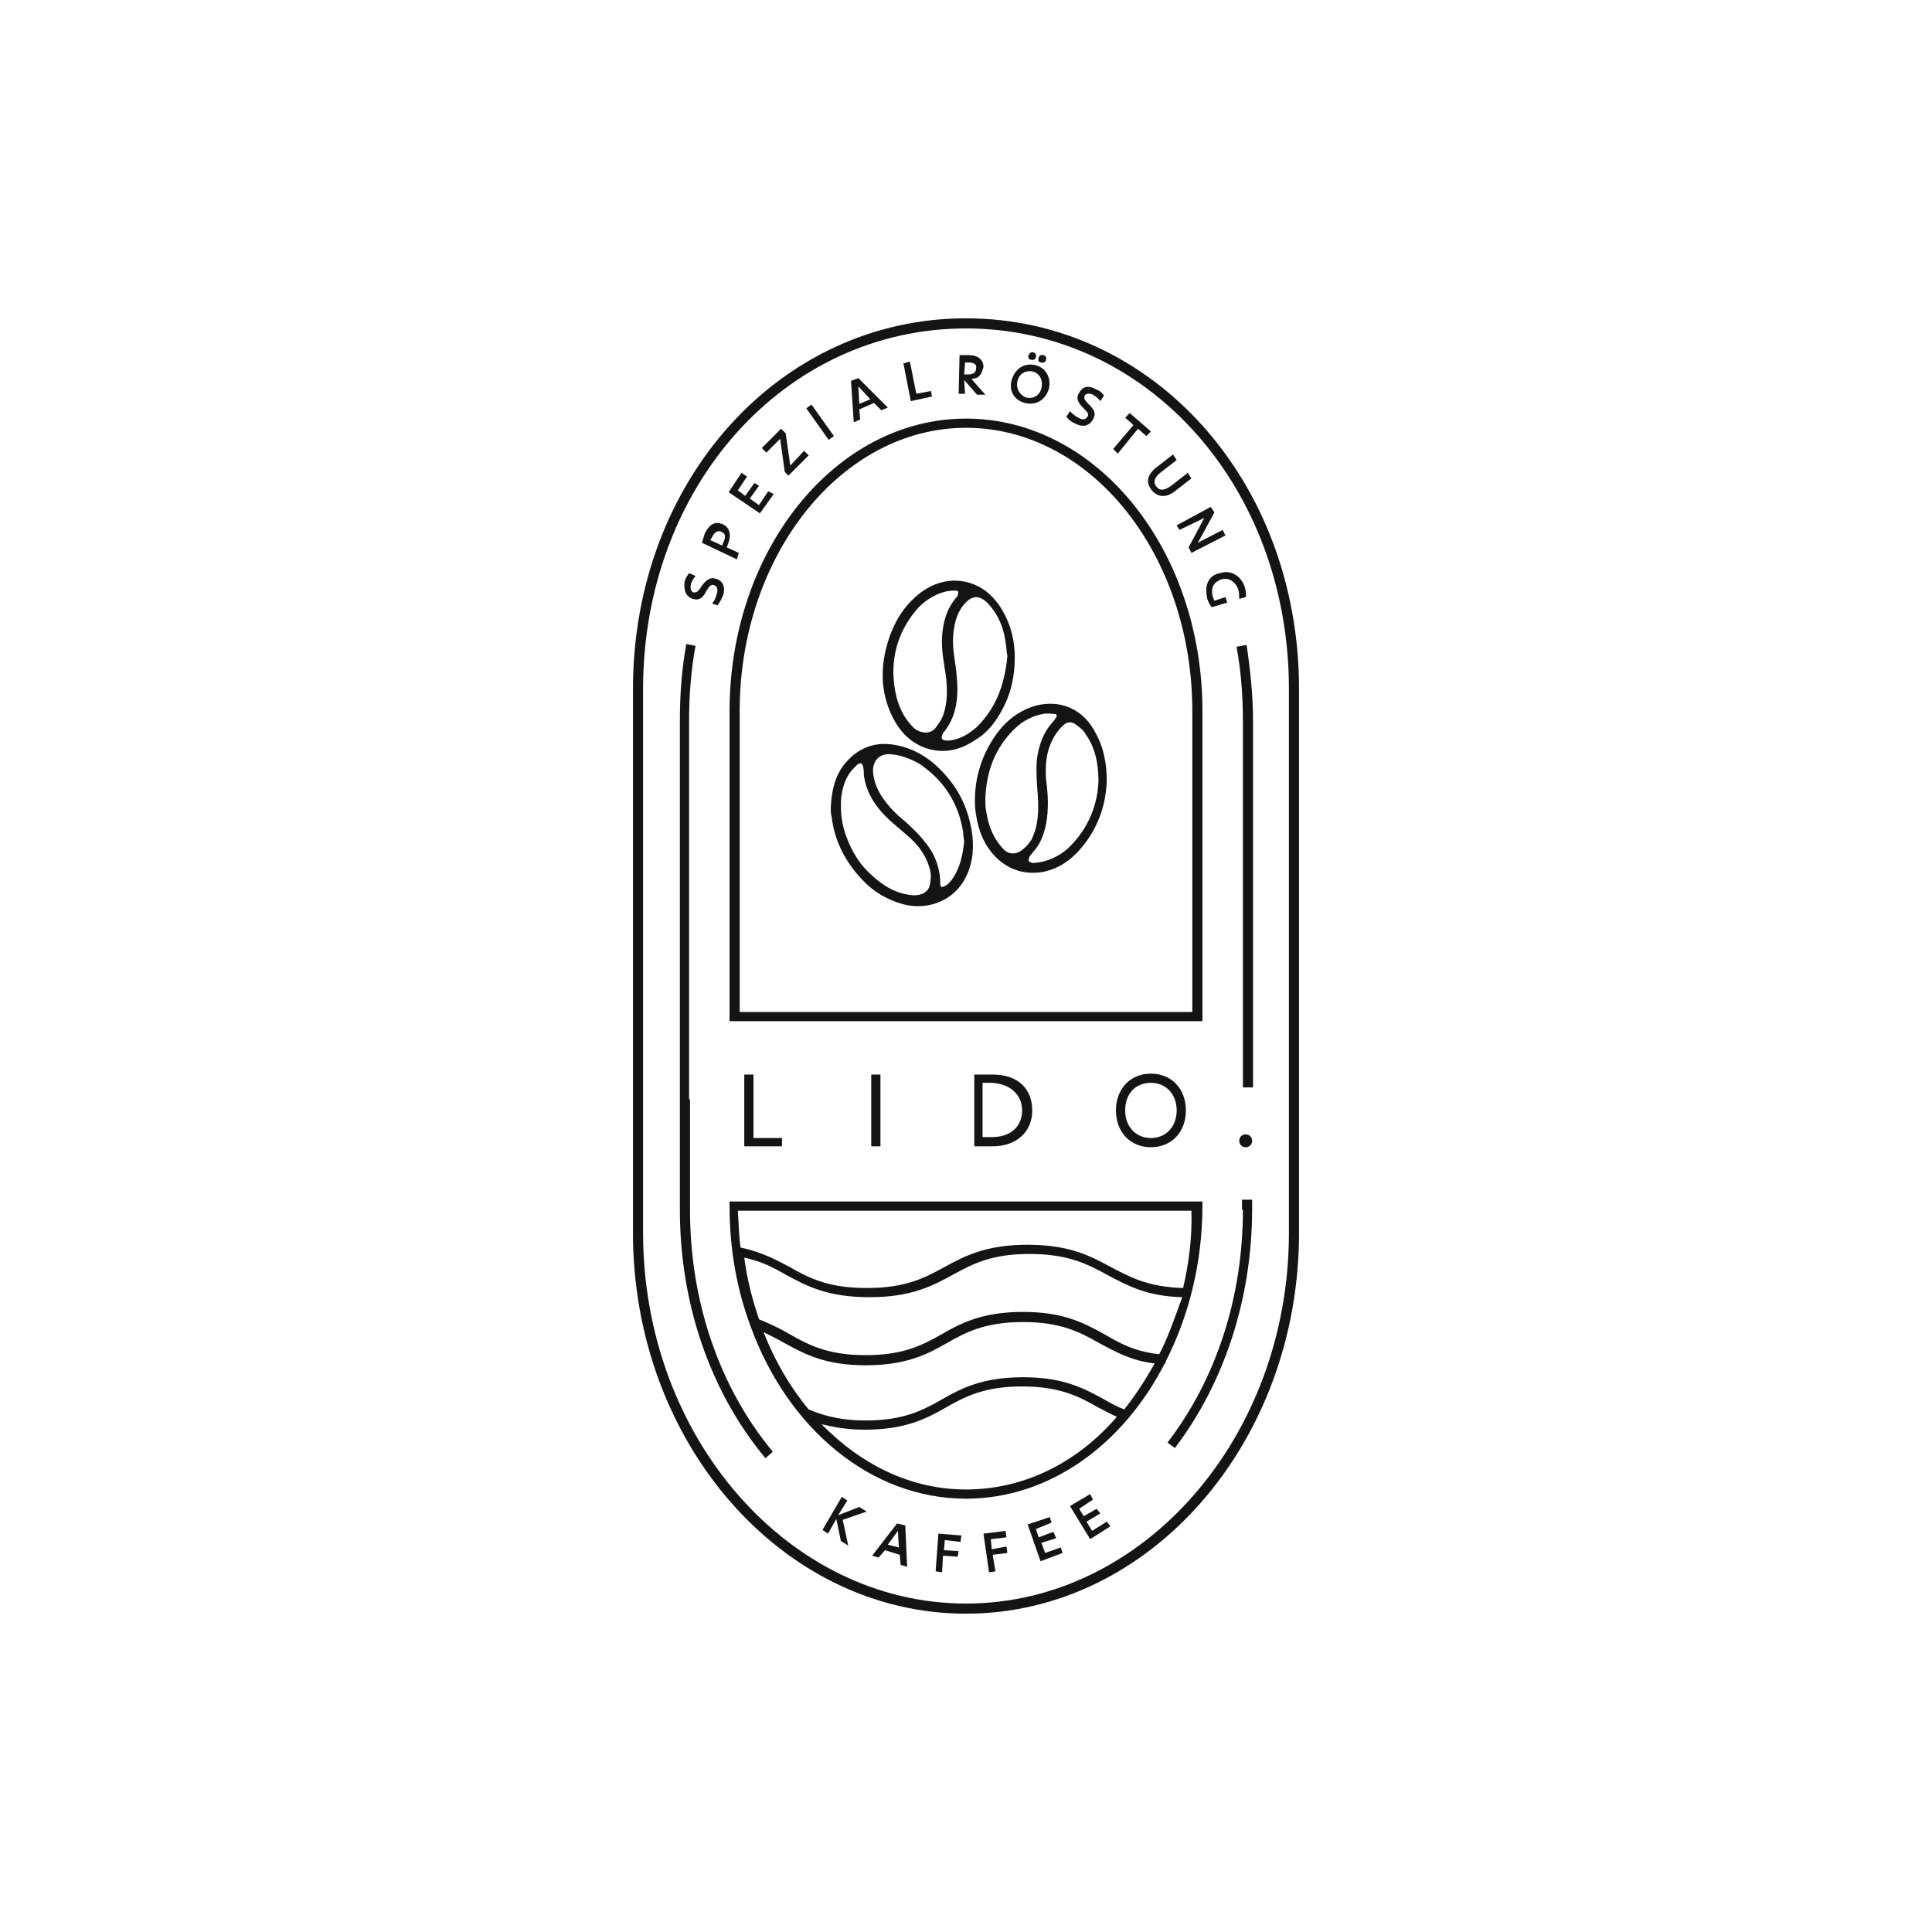 <?xml version="1.0" encoding="utf-8"?>
<!-- Generator: Adobe Illustrator 25.4.1, SVG Export Plug-In . SVG Version: 6.00 Build 0)  -->
<svg version="1.1" id="Ebene_1" xmlns="http://www.w3.org/2000/svg" xmlns:xlink="http://www.w3.org/1999/xlink" x="0px" y="0px"
	 viewBox="0 0 210 210" style="enable-background:new 0 0 210 210;" xml:space="preserve">
<style type="text/css">
	.st0{fill:#FFFFFF;}
	.st1{fill:#141412;}
</style>
<rect class="st0" width="210" height="210"/>
<g>
	<path class="st1" d="M105,34.6c-20.3,0-36.2,17.7-36.2,40.3V134c0,22.8,16.2,41.4,36.2,41.4s36.2-18.6,36.2-41.4V74.9
		C141.2,52.3,125.3,34.6,105,34.6z M140.1,134c0,22.2-15.8,40.3-35.1,40.3S69.9,156.2,69.9,134V74.9c0-22,15.4-39.2,35.1-39.2
		s35.1,17.2,35.1,39.2V134z"/>
	<path class="st1" d="M135.1,131.5c0,9.5-2.9,18.4-8.2,25.3l0.8,0.6c5.4-7.1,8.4-16.3,8.4-26v-1h-1.1V131.5z"/>
	<path class="st1" d="M130.7,77.3c0-17.6-11.5-31.8-25.7-31.8S79.3,59.8,79.3,77.3v33.7h51.4V77.3z M129.6,110H80.4V77.3
		c0-17,11.1-30.8,24.6-30.8c13.6,0,24.6,13.8,24.6,30.8V110z"/>
	<polygon class="st1" points="93.4,163.8 91.1,164.7 92.1,163.1 91.5,162.7 89.4,166.3 90,166.7 90.9,165.1 91.4,167.5 92.2,168 
		91.6,165.2 94.2,164.3 	"/>
	<path class="st1" d="M97.5,165.6l-2.7,3.5l0.7,0.2l0.7-0.8l1.6,0.5l0.1,1.1l0.7,0.2l-0.2-4.5L97.5,165.6z M96.5,167.9l1.1-1.5
		l0.1,1.8L96.5,167.9z"/>
	<polygon class="st1" points="101.7,170.8 102.4,170.9 102.5,169.1 104.1,169.2 104.2,168.6 102.6,168.5 102.7,167.4 104.4,167.6 
		104.5,166.9 102,166.7 	"/>
	<polygon class="st1" points="109.4,168.1 107.8,168.4 107.7,167.3 109.4,167.1 109.3,166.4 106.9,166.7 107.5,170.9 108.2,170.8 
		107.9,169 109.5,168.8 	"/>
	<polygon class="st1" points="113.6,168.8 113.2,167.7 114.8,167.2 114.5,166.5 112.9,167.1 112.6,166.2 114.3,165.5 114.1,164.9 
		111.7,165.7 113.1,169.7 115.5,168.8 115.3,168.2 	"/>
	<polygon class="st1" points="118.7,166.4 118.1,165.4 119.6,164.5 119.2,164 117.8,164.8 117.3,164 118.8,163 118.5,162.4 
		116.3,163.7 118.5,167.3 120.7,165.9 120.3,165.4 	"/>
	<path class="st1" d="M75.3,65.1c0.7,0.2,1.1-0.1,1.5-0.9c0.3-0.5,0.5-0.7,0.8-0.6c0.3,0.1,0.5,0.4,0.3,1c-0.1,0.4-0.3,0.8-0.5,1
		l0.6,0.2c0.2-0.3,0.4-0.6,0.6-1.1c0.3-1-0.1-1.6-0.8-1.8c-0.7-0.2-1.1,0.2-1.6,0.9c-0.3,0.5-0.5,0.6-0.8,0.6
		c-0.3-0.1-0.4-0.4-0.3-0.9c0.1-0.4,0.3-0.6,0.5-0.9l-0.7-0.3c-0.2,0.3-0.4,0.5-0.5,1C74.3,64.4,74.7,64.9,75.3,65.1z"/>
	<path class="st1" d="M80.3,60.1l-1.3-0.6l0.1-0.3c0.4-0.9,0.3-1.8-0.5-2.2c-0.9-0.4-1.5,0-2,1L76.3,59l3.8,1.8L80.3,60.1z M78.6,59
		l-0.1,0.3l-1.3-0.6l0.2-0.3c0.2-0.5,0.6-0.8,1-0.6C78.9,58,78.9,58.4,78.6,59z"/>
	<polygon class="st1" points="84.1,53.7 83.5,53.4 82.5,54.9 81.5,54.2 82.5,52.8 82,52.5 81,53.9 80.2,53.3 81.2,51.8 80.6,51.4 
		79.2,53.5 82.6,55.8 	"/>
	<polygon class="st1" points="84.8,47.7 85.3,51.3 85.7,51.7 87.9,49.5 87.4,49 85.9,50.6 85.4,47.1 84.9,46.6 82.8,48.7 83.3,49.2 
			"/>
	<rect x="88.8" y="43.8" transform="matrix(0.815 -0.579 0.579 0.815 -10.093 60.101)" class="st1" width="0.7" height="4.2"/>
	<path class="st1" d="M93.5,45.6l-0.1-1.1l1.6-0.7l0.8,0.8l0.7-0.3l-3.2-3.2l-0.8,0.3l0.3,4.5L93.5,45.6z M94.6,43.4l-1.2,0.5
		L93.3,42L94.6,43.4z"/>
	<polygon class="st1" points="101.3,43.1 101.2,42.5 99.6,42.8 98.9,39.3 98.2,39.5 99,43.6 	"/>
	<path class="st1" d="M104.8,41.3l1.4,1.6l0.9,0l-1.5-1.7c0.4-0.1,0.7-0.1,0.9-0.4c0.2-0.2,0.3-0.6,0.4-0.9c0-0.8-0.6-1.3-1.6-1.3
		l-1,0l-0.1,4.2l0.7,0L104.8,41.3z M104.9,39.4l0.4,0c0.5,0,0.9,0.2,0.8,0.6c0,0.5-0.3,0.7-0.9,0.7l-0.4,0L104.9,39.4z"/>
	<path class="st1" d="M111.4,43.8c1.2,0.3,2.2-0.3,2.6-1.5c0.3-1.2-0.3-2.3-1.4-2.6c-1.2-0.3-2.2,0.3-2.6,1.5
		C109.6,42.4,110.2,43.5,111.4,43.8z M110.6,41.4c0.2-0.8,0.9-1.2,1.7-1c0.7,0.2,1.1,0.9,0.9,1.8c-0.2,0.8-0.9,1.2-1.7,1
		C110.8,42.9,110.4,42.2,110.6,41.4z"/>
	<path class="st1" d="M113.2,39.4c0.2,0.1,0.5-0.1,0.5-0.3c0.1-0.2-0.1-0.5-0.3-0.5c-0.2-0.1-0.5,0.1-0.5,0.3
		C112.8,39.2,112.9,39.4,113.2,39.4z"/>
	<path class="st1" d="M112.1,39.1c0.2,0.1,0.5-0.1,0.5-0.3c0.1-0.2-0.1-0.5-0.3-0.5c-0.2-0.1-0.4,0.1-0.5,0.3
		C111.7,38.8,111.8,39.1,112.1,39.1z"/>
	<path class="st1" d="M116.8,46c0.9,0.5,1.6,0.3,2-0.4c0.4-0.7,0.1-1.1-0.5-1.7c-0.4-0.4-0.5-0.6-0.4-0.9c0.1-0.2,0.5-0.3,0.9-0.1
		c0.3,0.2,0.6,0.4,0.8,0.7l0.4-0.6c-0.2-0.3-0.4-0.5-0.9-0.7c-0.9-0.5-1.5-0.2-1.8,0.4c-0.4,0.6-0.1,1.1,0.5,1.7
		c0.4,0.4,0.6,0.6,0.4,0.9c-0.2,0.3-0.5,0.4-1,0.1c-0.4-0.2-0.7-0.5-0.9-0.7l-0.4,0.6C116.1,45.5,116.3,45.8,116.8,46z"/>
	<polygon class="st1" points="121.5,49.3 123.7,46.6 124.6,47.4 125.1,46.9 122.8,44.9 122.3,45.4 123.2,46.2 121,48.8 	"/>
	<path class="st1" d="M125.7,52.9c-0.4-0.5-0.2-1,0.4-1.5l1.8-1.4l-0.4-0.6l-1.8,1.4c-1,0.8-1.2,1.6-0.5,2.5
		c0.7,0.8,1.6,0.8,2.5,0.1l1.8-1.4l-0.4-0.6l-1.8,1.4C126.6,53.3,126.1,53.4,125.7,52.9z"/>
	<polygon class="st1" points="128.2,57.6 130.9,56.3 129.2,59.5 129.5,60.1 133.2,58.2 132.9,57.6 130.2,59 132,55.7 131.6,55.1 
		127.9,57.1 	"/>
	<path class="st1" d="M131.2,64.9l0,0.1c0.1,0.4,0.3,0.7,0.5,1l1.7-0.5l-0.2-0.6l-1.2,0.4c-0.1-0.2-0.1-0.3-0.2-0.5
		c-0.2-0.9,0.1-1.5,0.9-1.8c0.8-0.3,1.6,0.2,1.9,1.1c0.1,0.3,0.1,0.7,0.1,1l0.7-0.2c0.1-0.3,0-0.7-0.1-1.1c-0.4-1.2-1.5-1.9-2.7-1.5
		C131.4,62.5,130.9,63.6,131.2,64.9z"/>
	<polygon class="st1" points="80.9,116.8 80.9,124.6 85,124.6 85,123.7 81.9,123.7 81.9,116.8 	"/>
	<rect x="94.7" y="116.8" class="st1" width="1" height="7.8"/>
	<path class="st1" d="M105.9,116.8v7.8h2c2.5,0,4.3-1.5,4.3-3.9c0-2.3-1.5-3.9-4.3-3.9H105.9z M111.1,120.7c0,1.7-1.2,2.9-3.3,2.9
		h-1v-5.9h1C109.8,117.8,111.1,119,111.1,120.7z"/>
	<path class="st1" d="M121.3,120.7c0,2.4,1.6,4,3.8,4c2.2,0,3.8-1.6,3.8-4c0-2.4-1.6-4-3.8-4C122.9,116.7,121.3,118.3,121.3,120.7z
		 M127.9,120.7c0,1.8-1.2,3-2.8,3c-1.6,0-2.8-1.2-2.8-3c0-1.8,1.1-3,2.8-3C126.8,117.7,127.9,119,127.9,120.7z"/>
	<path class="st1" d="M136.1,124c0-0.4-0.3-0.7-0.7-0.7c-0.4,0-0.7,0.3-0.7,0.7c0,0.4,0.3,0.7,0.7,0.7
		C135.8,124.7,136.1,124.4,136.1,124z"/>
	<path class="st1" d="M130.7,130.6H79.3v0.5c0,4.7,0.8,9.1,2.3,13.1l0,0c0,0,0,0,0,0c4,11,13,18.7,23.4,18.7
		c9.1,0,17.1-5.9,21.6-14.7c0,0,0.1,0,0.1,0l0-0.2c2.5-4.9,4-10.7,4-17V130.6z M105,161.9c-6,0-11.4-2.7-15.7-7.1
		c1.2,0.3,2.7,0.6,4.7,0.6c4.4,0,6.7-1.2,8.8-2.4c2.1-1.2,4.2-2.3,8.3-2.3c4.1,0,6.2,1.1,8.3,2.3c0.6,0.3,1.3,0.7,2,1
		C117.1,159,111.3,161.9,105,161.9z M122.2,153.2c-0.8-0.3-1.5-0.7-2.2-1.1c-2.2-1.2-4.4-2.4-8.8-2.4c-4.4,0-6.7,1.2-8.8,2.4
		c-2.1,1.2-4.2,2.3-8.3,2.3c-3.1,0-5-0.7-6.2-1.2c-2-2.4-3.7-5.3-4.9-8.4c0.8,0.4,1.6,0.8,2.3,1.2c2.2,1.2,4.4,2.4,8.8,2.4
		c4.4,0,6.7-1.2,8.8-2.4c2.1-1.2,4.2-2.3,8.3-2.3c4.1,0,6.2,1.1,8.3,2.3c1.7,0.9,3.4,1.9,6,2.2C124.5,150,123.4,151.7,122.2,153.2z
		 M126,147.2c-2.7-0.3-4.3-1.2-6-2.2c-2.2-1.2-4.4-2.4-8.8-2.4c-4.4,0-6.7,1.2-8.8,2.4c-2.1,1.2-4.2,2.3-8.3,2.3
		c-4.1,0-6.2-1.1-8.3-2.3c-1-0.6-2.1-1.1-3.3-1.6c-0.7-2.1-1.3-4.3-1.6-6.7c1.9,0.4,3.2,1.1,4.6,1.9c2.2,1.2,4.5,2.4,9,2.4
		c4.5,0,6.8-1.2,9-2.4c2.2-1.2,4.2-2.3,8.4-2.3c4.2,0,6.3,1.1,8.5,2.3c2.1,1.1,4.2,2.3,8.1,2.4C127.7,143.2,127,145.3,126,147.2z
		 M128.6,140c-3.8-0.1-5.8-1.2-7.9-2.3c-2.2-1.2-4.5-2.4-9-2.4c-4.5,0-6.8,1.2-9,2.4c-2.2,1.2-4.2,2.3-8.5,2.3
		c-4.2,0-6.3-1.1-8.4-2.3c-1.5-0.8-3-1.6-5.3-2.1c-0.2-1.3-0.2-2.6-0.3-4h49.3C129.6,134.6,129.2,137.4,128.6,140z"/>
	<path class="st1" d="M102.9,84.4c-1.6-1.9-3.6-3.2-6.1-3.5c-1.8-0.2-3.4,0.4-4.7,1.8c-1.3,1.4-1.7,3.1-1.8,5.1c0,0.3,0,0.7,0.1,1
		c0.3,2.6,1.5,4.9,3.3,6.8c1.2,1.3,2.7,2.2,4.5,2.7c2.8,0.7,5.6-0.5,6.8-3c0.8-1.6,0.9-3.4,0.6-5.1C105.2,87.9,104.3,86,102.9,84.4z
		 M101.1,96c-0.1,1.1-1.2,1.4-2,1.3c-2-0.2-3.5-1.3-4.8-2.6c-1-1-1.7-2.2-2.2-3.5c-0.5-1.2-0.7-2.4-0.7-3.7c0-1.3,0.3-2.7,1.2-3.8
		c0.2-0.2,0.4-0.4,0.6-0.6c0.3-0.2,0.5-0.2,0.6,0.2c0.1,0.3,0.1,0.7,0.1,1c0.2,1.4,0.8,2.6,1.7,3.7c0.9,1.1,2,1.9,3,2.8
		c1.2,1,2.1,2.2,2.5,3.8C101.2,95,101.2,95.5,101.1,96z M103.4,95.7c-0.2,0.2-0.4,0.5-0.7,0.6c-0.1,0.1-0.3,0.1-0.4,0.1
		c-0.1-0.1-0.1-0.3-0.1-0.4c0-1.2-0.3-2.3-0.9-3.4c-0.8-1.3-1.8-2.3-2.9-3.3c-1-0.8-1.9-1.7-2.6-2.8c-0.5-0.8-0.8-1.6-0.9-2.5
		c-0.1-1.3,0.7-2.2,2.1-2c1,0.1,2,0.5,2.9,1c2.7,1.8,4.3,4.3,4.8,7.5c0,0,0,0.1,0,0.1c0,0.3,0.1,0.7,0.1,0.9
		C104.6,93.2,104.3,94.5,103.4,95.7z"/>
	<path class="st1" d="M112.6,76.7c-1.8,0.5-3.2,1.6-4.3,3.1c-1.7,2.4-2.5,5.1-2.3,8.1c0.2,1.8,0.7,3.5,1.9,4.9
		c1.4,1.6,3.2,2.3,5.3,2c1.8-0.3,3.2-1.3,4.3-2.6c1.8-2.1,2.7-4.6,2.8-7.3c0-1.8-0.3-3.6-1.2-5.2C117.8,77.1,115.3,76,112.6,76.7z
		 M111.2,92.3c-0.8,0.7-1.7,0.6-2.3-0.2c-1-1.1-1.5-2.5-1.7-3.9c-0.1-0.4-0.1-0.9-0.1-1.3c0.1-3,1-5.5,3.1-7.6
		c0.9-0.9,2-1.5,3.2-1.7c0.4-0.1,0.8,0,1.2,0c0.3,0,0.3,0.2,0.2,0.4c-0.1,0.1-0.2,0.3-0.3,0.4c-1.1,1.2-1.6,2.6-1.8,4.2
		c-0.1,1.3,0,2.5,0.1,3.8c0.1,1.7,0.1,3.3-0.7,4.9C111.9,91.6,111.6,92,111.2,92.3z M116.1,92.2c-1,0.9-2.3,1.5-3.7,1.6
		c-0.1,0-0.2,0-0.2,0c-0.2-0.1-0.4-0.1-0.4-0.3c0-0.1,0.1-0.3,0.1-0.4c0.3-0.4,0.7-0.8,1-1.3c0.8-1.4,1-3,1-4.6
		c0-0.8-0.1-1.7-0.2-2.5c-0.1-1.5,0-2.9,0.7-4.3c0.3-0.6,0.7-1.1,1.1-1.5c0.5-0.5,1-0.5,1.5-0.1c0.4,0.3,0.8,0.6,1,1
		c1,1.4,1.4,3.1,1.4,5.1C119.3,87.5,118.3,90.1,116.1,92.2z"/>
	<path class="st1" d="M108.9,77.2c1-1.8,1.4-3.7,1.4-5.7c0-1.6-0.3-3-0.9-4.3c-0.6-1.3-1.4-2.4-2.6-3.2c-2.4-1.5-5.2-1-7.2,0.8
		c-1.5,1.3-2.5,3-3.1,5c-0.8,2.7-0.8,5.3,0.4,7.9c0.7,1.5,1.7,2.7,3.2,3.4c2,0.9,4,0.6,5.8-0.6C107.3,79.7,108.2,78.5,108.9,77.2z
		 M99.3,79.1c-1.1-1.1-1.7-2.4-2-4c-0.6-3.3,0.2-6.3,2.3-8.8c1-1.2,2.7-2.1,4-2.1c0.1,0,0.2,0,0.3,0c0.3,0,0.3,0.2,0.2,0.5
		c0,0.1-0.1,0.2-0.2,0.3c-1,1.2-1.4,2.6-1.5,4.2c-0.1,1.4,0.2,2.8,0.4,4.2c0.2,1.5,0.2,3-0.3,4.4c-0.2,0.5-0.5,0.9-0.8,1.3
		C101.2,79.8,100.1,79.8,99.3,79.1z M106.2,79c-0.9,0.8-1.9,1.4-3.1,1.5c-0.1,0-0.1,0-0.2,0c-0.2,0-0.5-0.1-0.5-0.2
		c-0.1-0.1,0-0.4,0.1-0.6c1.5-1.8,1.7-3.9,1.5-6.1c-0.1-1.5-0.5-2.9-0.4-4.4c0.1-1.2,0.3-2.4,1.1-3.4c0.9-1.1,1.7-1.2,2.7-0.2
		c1.1,1.2,1.7,2.6,1.9,4.2c0.1,0.5,0.1,1.1,0.2,1.5C109.2,74.4,108.3,76.9,106.2,79z"/>
	<path class="st1" d="M134.4,70.3c0.5,2.6,0.7,5.4,0.7,8.2v39.7h1.1V78.4c0-2.8-0.3-5.6-0.7-8.3L134.4,70.3z"/>
	<path class="st1" d="M74.9,119.5V86v-7.6c0-2.8,0.2-5.5,0.7-8.2l-1-0.2c-0.5,2.7-0.7,5.5-0.7,8.3V86v33.5v12
		c0,10.2,3.3,19.8,9.3,27l0.8-0.7c-5.8-7-9-16.3-9-26.3V119.5z"/>
</g>
</svg>
